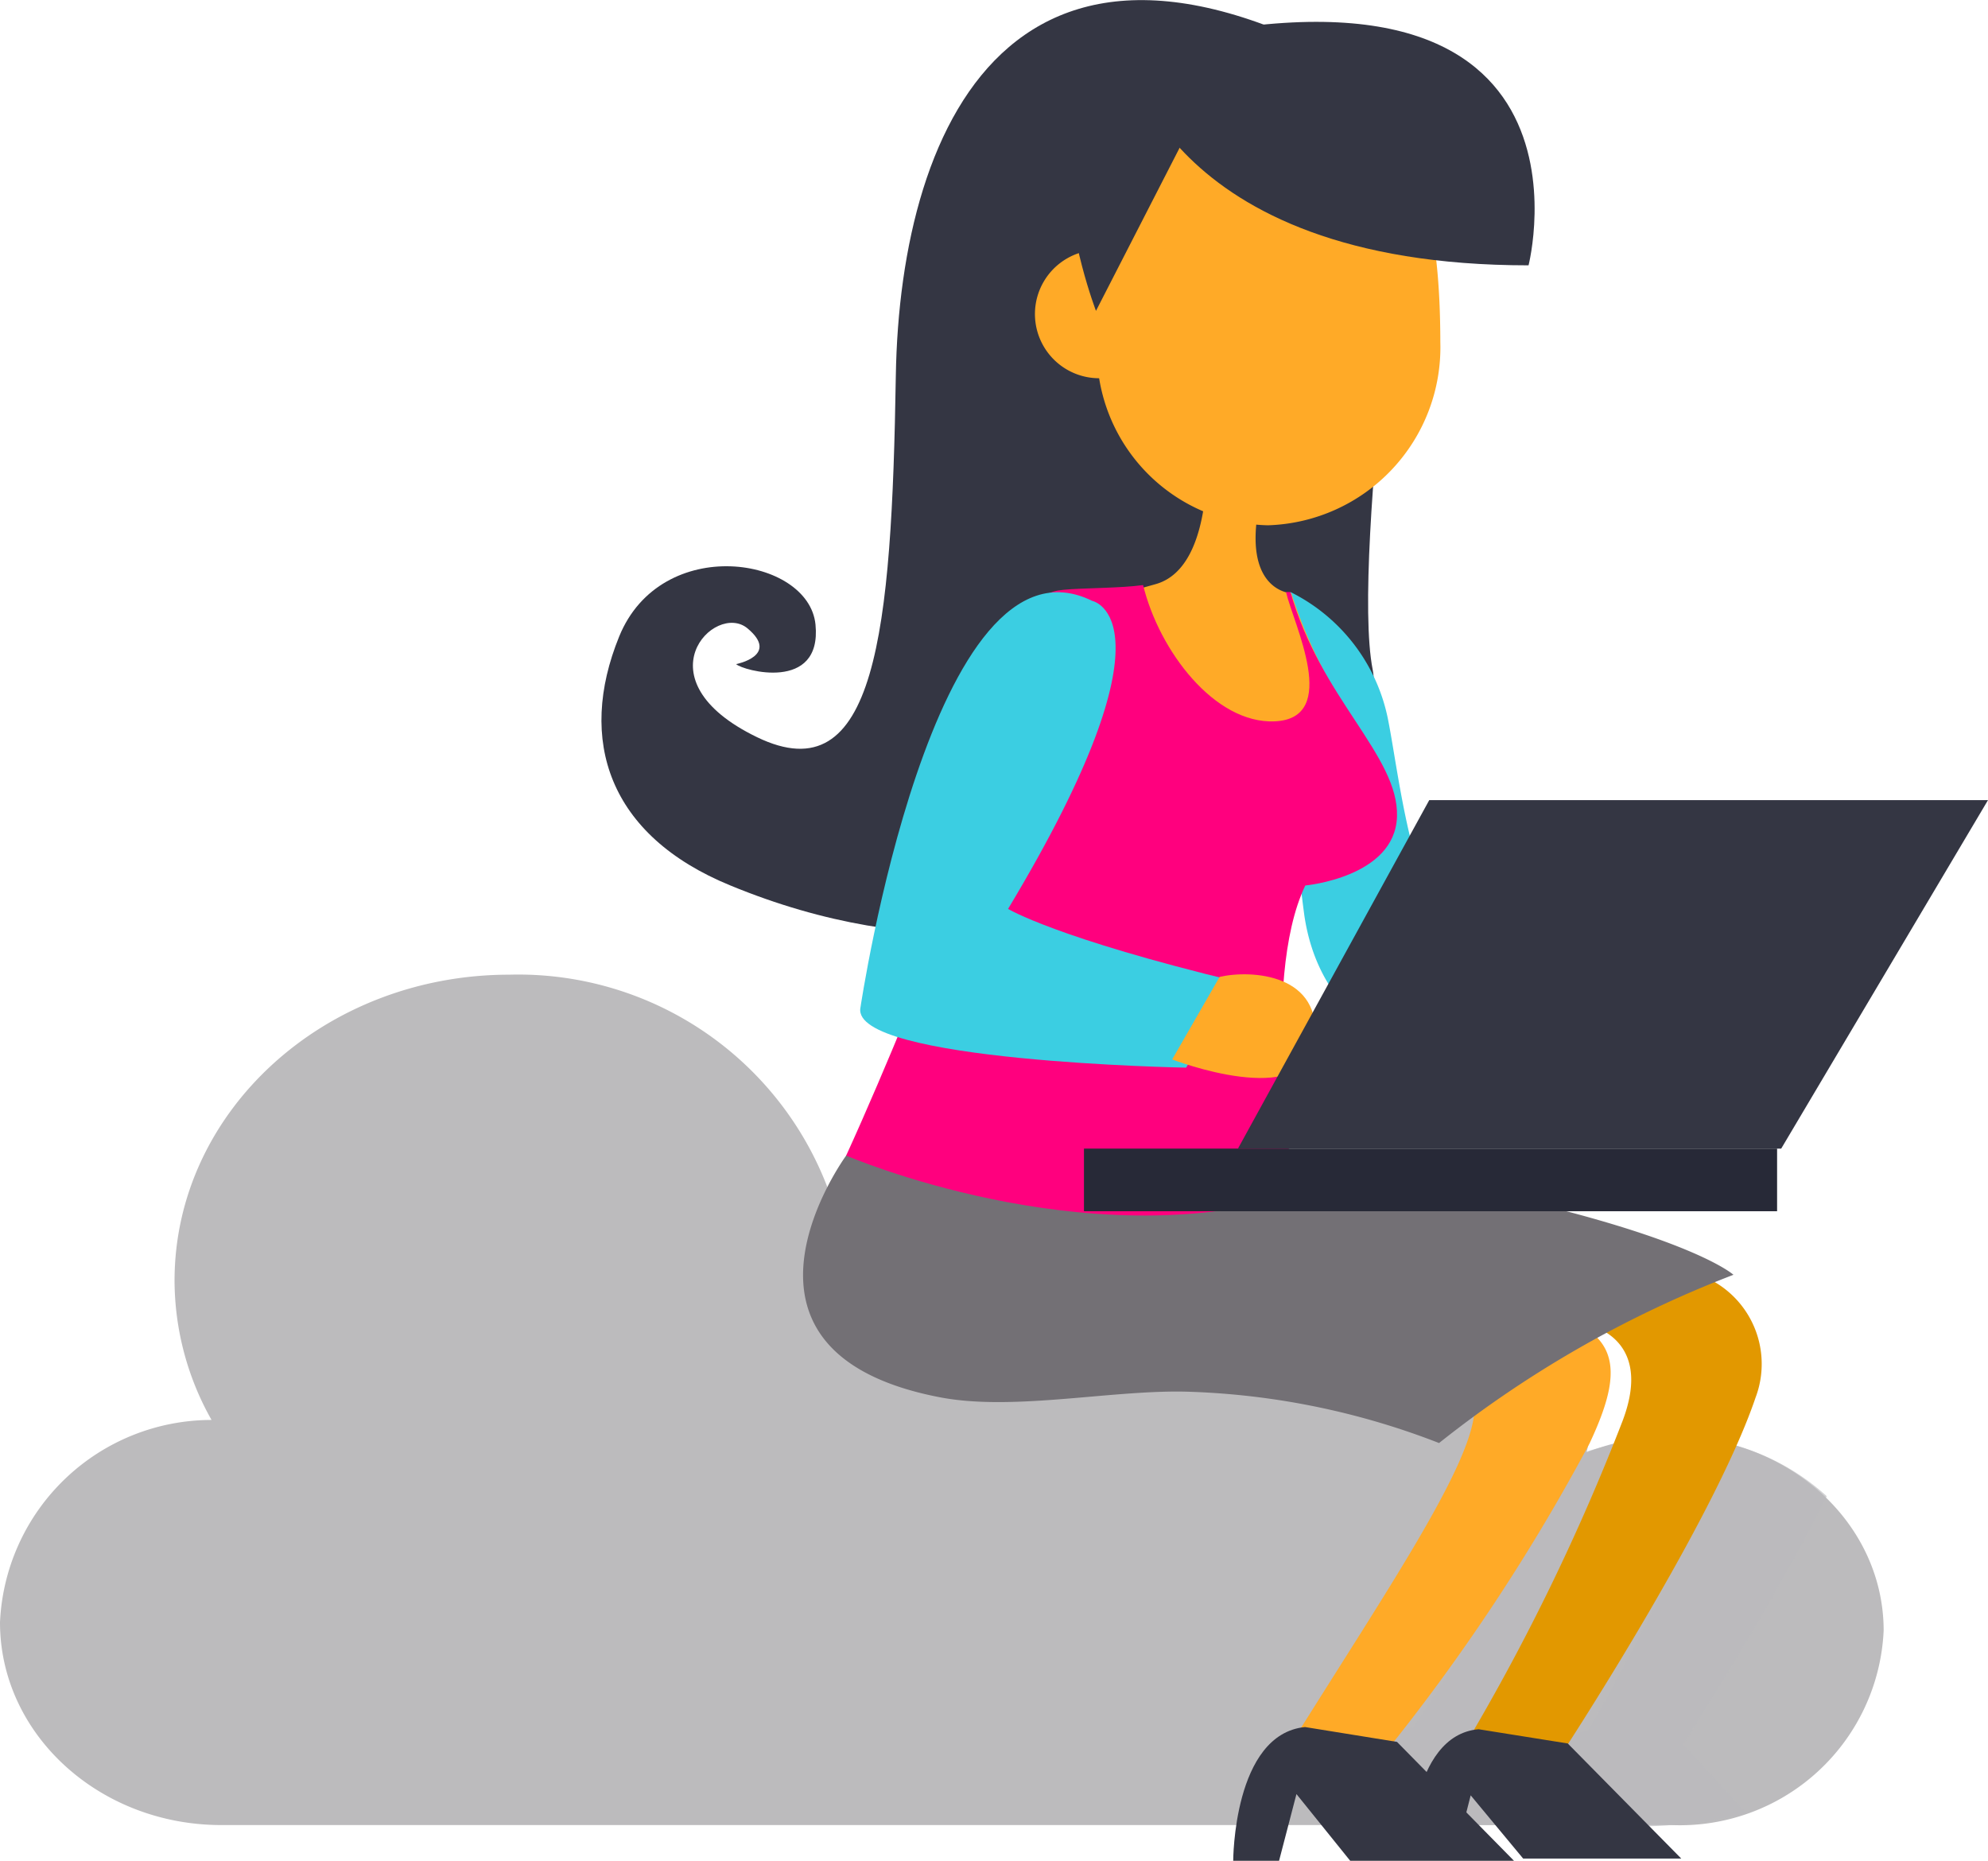 <svg xmlns="http://www.w3.org/2000/svg" viewBox="0 0 62.87 58.84"><defs><style>.cls-1{isolation:isolate;}.cls-2{fill:#bcbbbd;}.cls-3{fill:#bababd;opacity:0.65;mix-blend-mode:multiply;}.cls-4{fill:#343643;}.cls-5{fill:#3bcee2;}.cls-6{fill:#ffaa27;}.cls-7{fill:#e29800;}.cls-8{fill:#737075;}.cls-9{fill:#ff007e;}.cls-10{fill:#272937;}</style></defs><title>Asset 8</title><g class="cls-1"><g id="Layer_2" data-name="Layer 2"><g id="Layer_1-2" data-name="Layer 1"><path class="cls-2" d="M52.85,45.42a7.18,7.18,0,0,0-2.68.51,5.44,5.44,0,0,0,.2-1.4A6.17,6.17,0,0,0,44,38.66a6.74,6.74,0,0,0-2,.31,8,8,0,0,0-8-6,8.09,8.09,0,0,0-7.68,5,10.47,10.47,0,0,0-10.21-7.15c-5.85,0-10.59,4.33-10.59,9.68a9,9,0,0,0,1.17,4.4A6.7,6.7,0,0,0,0,51.3c0,3.54,3.14,6.41,7,6.41H52.85a6.45,6.45,0,0,0,6.72-6.15C59.57,48.17,56.56,45.42,52.85,45.42Z"/><path class="cls-3" d="M57.77,47.31a7.31,7.31,0,0,0-3.16-1.68c-.07,0,0,.37-.09.36a70.42,70.42,0,0,1-4.3,8.73,2.1,2.1,0,0,0-1.48,1.34l-1-1h-.06a70.49,70.49,0,0,0,6.09-9.44,7.89,7.89,0,0,0-4,.42,80.15,80.15,0,0,1-5.08,8.58c-1.36.2-1.95,1.92-2.14,3.09.56-.06,1.26,0,1.83,0l.15-1,.64,1c1.08,0,2.19,0,3.17,0h1.83L50,57.33l.15-.6.65,1a15.38,15.38,0,0,0,4.43-.39l-2-2.18C54,53.93,56.2,50.44,57.77,47.31Z"/><path class="cls-4" d="M44.79,3.29S42.71,17.6,43.41,21.17,35,32.91,23.1,28c-3.86-1.58-4.85-4.6-3.52-7.87s6-2.53,6.21-.38S23.48,21.2,23.28,21c0,0,1.39-.27.36-1.13s-3.46,1.62.3,3.44S28.2,20,28.33,11.89,32.26-4.88,44.79,3.29Z"/><path class="cls-5" d="M48.87,34.09s-6.8.39-7.62-5.14a56.69,56.69,0,0,1-.44-10.23,5.75,5.75,0,0,1,3.08,4c.42,2.1.8,6.55,3,8.07.17.12,2.71.56,2.71.56Z"/><path class="cls-6" d="M40.09,3.74c-2.61,0-4.8-1.19-5.33,4.16h0a2,2,0,0,0,0,4.06h0a5.53,5.53,0,0,0,5.34,4.65,5.63,5.63,0,0,0,5.45-5.79C45.54,3.34,43.1,3.74,40.09,3.74Z"/><path class="cls-7" d="M49.75,41.78s2.69.19,1.56,3.16a68.28,68.28,0,0,1-4.92,10.14l2.91.51s4.86-7.39,6.22-11.4a3,3,0,0,0-2.78-4.06Z"/><path class="cls-6" d="M44.79,43s2,.82,1.82,1.79c-.25,1.79-2.75,5.51-5.5,9.9l2.91.46a62.57,62.57,0,0,0,6.25-9.51c1.24-2.64,1-3.93-2.88-4.43Z"/><path class="cls-4" d="M35.6,1.59s1.12,6.8,12.74,6.8C48.34,8.39,51.11-2.44,35.6,1.59Z"/><path class="cls-6" d="M34.72,24.89c.35.11,2.19.51,4.22.83a9.38,9.38,0,0,0,1-.56c1-.69,2.08-1.41,3.15-2a15.19,15.19,0,0,1-2.25-4.4s-2.11-.07-.57-4.36a5.84,5.84,0,0,0-2.13-.62s.39,4.13-1.59,4.69-4.29,1.11-4.64,4.09a12.28,12.28,0,0,1-.4,1.69A17,17,0,0,1,34.72,24.89Z"/><path class="cls-8" d="M26.76,36.54s-4.56,6.22,3,7.65c2.36.44,5.5-.27,7.9-.18a23.92,23.92,0,0,1,7.85,1.62,35.14,35.14,0,0,1,9.31-5.32s-2.25-2.07-15.7-4C39.15,36.32,30.72,32.38,26.76,36.54Z"/><path class="cls-9" d="M40.81,18.72h-.14c.23,1,1.74,4-.36,4.09-1.89.08-3.65-2.22-4.16-4.31-.7.1-1.92.09-2.52.15-.94.09-1.17.61-1.75,3.87-1,5.66-2.39,7.56-2.39,7.56s-1.41,3.57-2.73,6.46c0,0,7.52,3.25,14.19,1.24,0,0-1.13-6.74.33-9.78,0,0,2.84-.26,2.9-2.18S41.75,22.07,40.81,18.72Z"/><path class="cls-6" d="M49.37,31.33s3.21.14,2.55,2.17c-.49,1.54-2.67.88-3.39.59Z"/><path class="cls-4" d="M40.45,58.84H39s0-4,2.27-4.23l2.91.47,3.7,3.76H42.7L41,56.73Z"/><path class="cls-4" d="M46,58.77H44.57s0-3.9,2.19-4.09l2.82.45,3.59,3.64h-5l-1.66-2Z"/><path class="cls-4" d="M38.42,2.5,34.66,9.83S31.09.52,38.42,2.5Z"/><path class="cls-5" d="M27.21,31.87S29.49,16.51,34.54,19c0,0,2.86.56-2.66,9.74,0,0,1.5.92,7.27,2.31l-1.64,2.71S26.91,33.57,27.21,31.87Z"/><path class="cls-6" d="M37.07,33.5s4.21,1.63,4.5-.54-2-2.3-3-2.07Z"/><polygon class="cls-4" points="62.87 25.3 56.33 36.32 39.15 36.32 45.2 25.3 62.87 25.3"/><rect class="cls-10" x="34.28" y="36.32" width="21.92" height="1.98"/></g></g></g></svg>